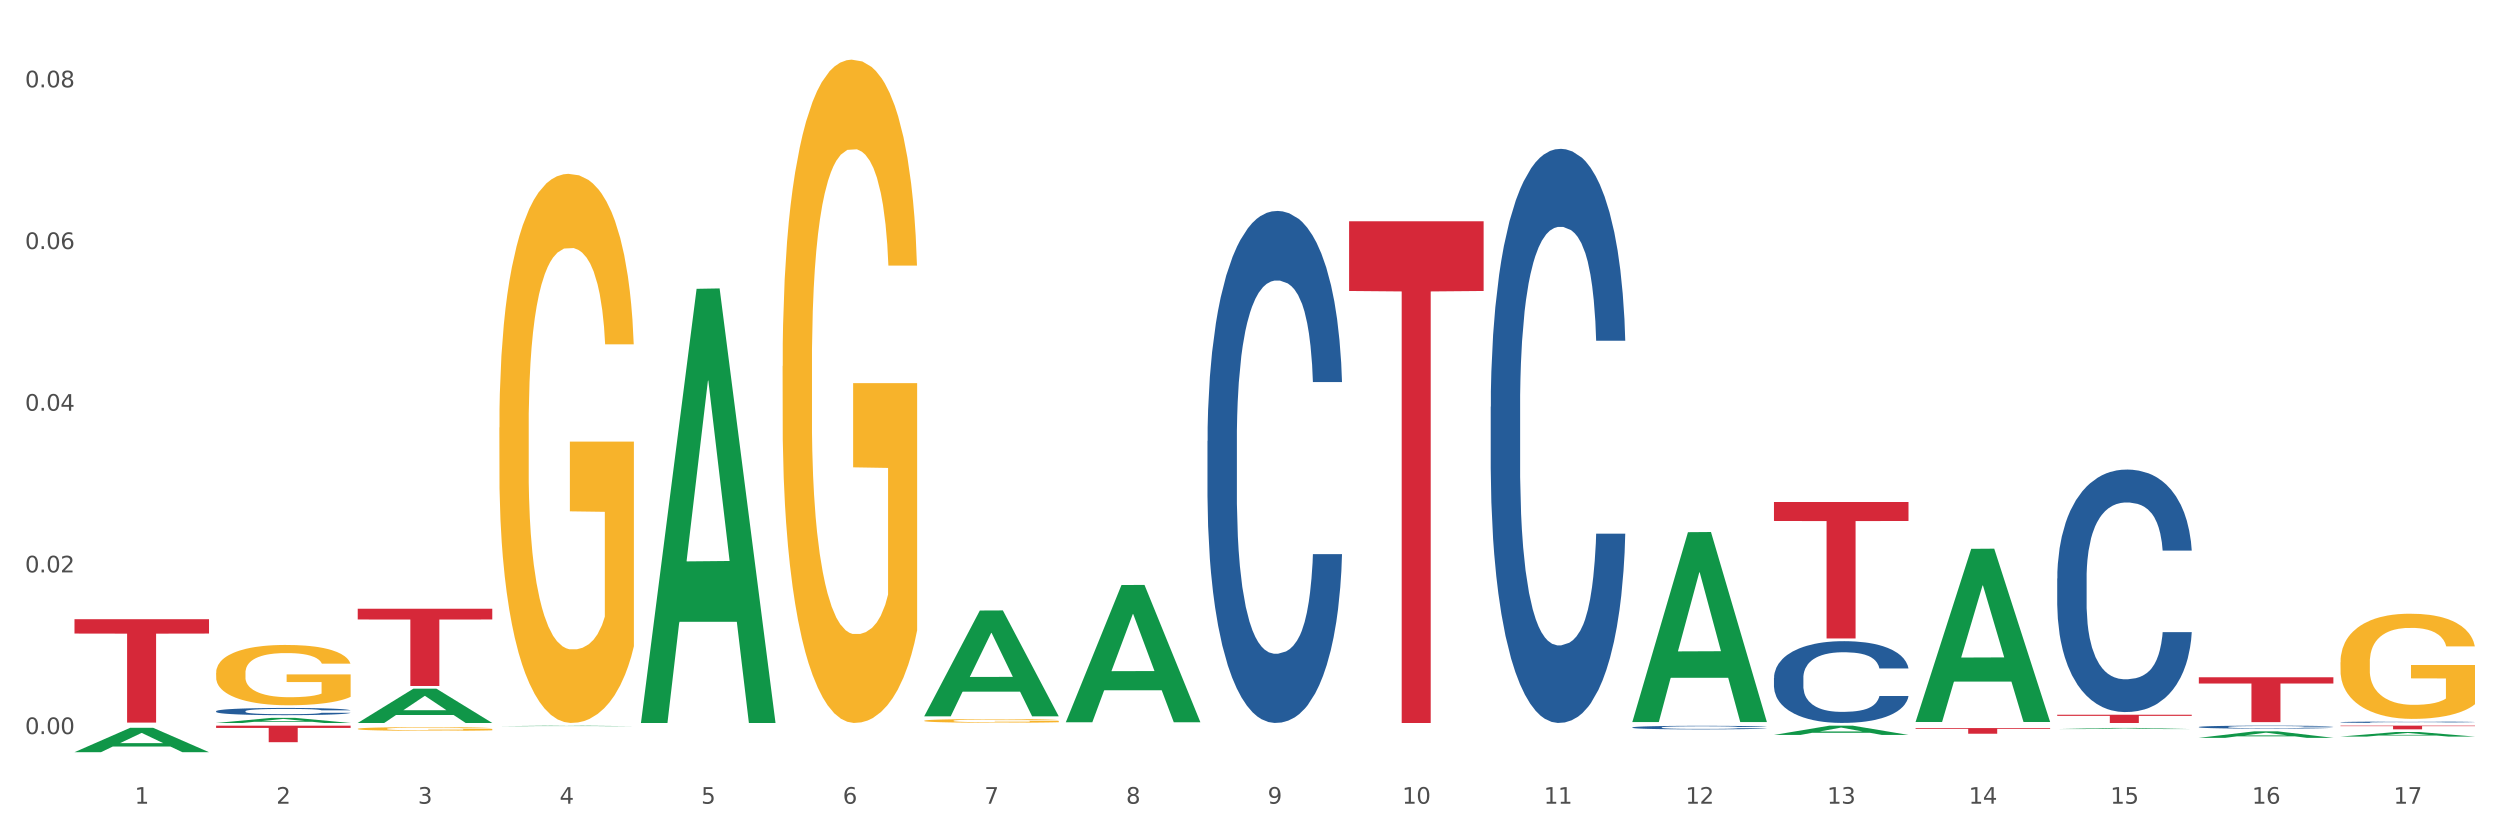 <?xml version="1.0" encoding="utf-8" standalone="no"?>
<!DOCTYPE svg PUBLIC "-//W3C//DTD SVG 1.1//EN"
  "http://www.w3.org/Graphics/SVG/1.1/DTD/svg11.dtd">
<svg xmlns:xlink="http://www.w3.org/1999/xlink" width="1080pt" height="360pt" viewBox="0 0 1080 360" xmlns="http://www.w3.org/2000/svg" version="1.1">
 <rect x="0" y="0" width="1080" height="360" fill="#333333" stroke="none"/>
 <defs>
  <style type="text/css">*{stroke-linejoin: round; stroke-linecap: butt}</style>
 </defs>
 <g id="figure_1">
  <g id="patch_1">
   <path d="M 0 360 
L 1080 360 
L 1080 0 
L 0 0 
z
" style="fill: #ffffff; stroke: #ffffff; stroke-linejoin: miter"/>
  </g>
  <g id="axes_1">
   <g id="matplotlib.axis_1">
    <g id="xtick_1">
     <g id="text_1">
      <!-- 1 -->
      <g style="fill: #4d4d4d" transform="translate(58.182 347.204) scale(0.096 -0.096)">
       <defs>
        <path id="DejaVuSans-31" d="M 794 531 
L 1825 531 
L 1825 4091 
L 703 3866 
L 703 4441 
L 1819 4666 
L 2450 4666 
L 2450 531 
L 3481 531 
L 3481 0 
L 794 0 
L 794 531 
z
" transform="scale(0.016)"/>
       </defs>
       <use xlink:href="#DejaVuSans-31"/>
      </g>
     </g>
    </g>
    <g id="xtick_2">
     <g id="text_2">
      <!-- 2 -->
      <g style="fill: #4d4d4d" transform="translate(119.364 347.204) scale(0.096 -0.096)">
       <defs>
        <path id="DejaVuSans-32" d="M 1228 531 
L 3431 531 
L 3431 0 
L 469 0 
L 469 531 
Q 828 903 1448 1529 
Q 2069 2156 2228 2338 
Q 2531 2678 2651 2914 
Q 2772 3150 2772 3378 
Q 2772 3750 2511 3984 
Q 2250 4219 1831 4219 
Q 1534 4219 1204 4116 
Q 875 4013 500 3803 
L 500 4441 
Q 881 4594 1212 4672 
Q 1544 4750 1819 4750 
Q 2544 4750 2975 4387 
Q 3406 4025 3406 3419 
Q 3406 3131 3298 2873 
Q 3191 2616 2906 2266 
Q 2828 2175 2409 1742 
Q 1991 1309 1228 531 
z
" transform="scale(0.016)"/>
       </defs>
       <use xlink:href="#DejaVuSans-32"/>
      </g>
     </g>
    </g>
    <g id="xtick_3">
     <g id="text_3">
      <!-- 3 -->
      <g style="fill: #4d4d4d" transform="translate(180.545 347.204) scale(0.096 -0.096)">
       <defs>
        <path id="DejaVuSans-33" d="M 2597 2516 
Q 3050 2419 3304 2112 
Q 3559 1806 3559 1356 
Q 3559 666 3084 287 
Q 2609 -91 1734 -91 
Q 1441 -91 1130 -33 
Q 819 25 488 141 
L 488 750 
Q 750 597 1062 519 
Q 1375 441 1716 441 
Q 2309 441 2620 675 
Q 2931 909 2931 1356 
Q 2931 1769 2642 2001 
Q 2353 2234 1838 2234 
L 1294 2234 
L 1294 2753 
L 1863 2753 
Q 2328 2753 2575 2939 
Q 2822 3125 2822 3475 
Q 2822 3834 2567 4026 
Q 2313 4219 1838 4219 
Q 1578 4219 1281 4162 
Q 984 4106 628 3988 
L 628 4550 
Q 988 4650 1302 4700 
Q 1616 4750 1894 4750 
Q 2613 4750 3031 4423 
Q 3450 4097 3450 3541 
Q 3450 3153 3228 2886 
Q 3006 2619 2597 2516 
z
" transform="scale(0.016)"/>
       </defs>
       <use xlink:href="#DejaVuSans-33"/>
      </g>
     </g>
    </g>
    <g id="xtick_4">
     <g id="text_4">
      <!-- 4 -->
      <g style="fill: #4d4d4d" transform="translate(241.726 347.204) scale(0.096 -0.096)">
       <defs>
        <path id="DejaVuSans-34" d="M 2419 4116 
L 825 1625 
L 2419 1625 
L 2419 4116 
z
M 2253 4666 
L 3047 4666 
L 3047 1625 
L 3713 1625 
L 3713 1100 
L 3047 1100 
L 3047 0 
L 2419 0 
L 2419 1100 
L 313 1100 
L 313 1709 
L 2253 4666 
z
" transform="scale(0.016)"/>
       </defs>
       <use xlink:href="#DejaVuSans-34"/>
      </g>
     </g>
    </g>
    <g id="xtick_5">
     <g id="text_5">
      <!-- 5 -->
      <g style="fill: #4d4d4d" transform="translate(302.908 347.204) scale(0.096 -0.096)">
       <defs>
        <path id="DejaVuSans-35" d="M 691 4666 
L 3169 4666 
L 3169 4134 
L 1269 4134 
L 1269 2991 
Q 1406 3038 1543 3061 
Q 1681 3084 1819 3084 
Q 2600 3084 3056 2656 
Q 3513 2228 3513 1497 
Q 3513 744 3044 326 
Q 2575 -91 1722 -91 
Q 1428 -91 1123 -41 
Q 819 9 494 109 
L 494 744 
Q 775 591 1075 516 
Q 1375 441 1709 441 
Q 2250 441 2565 725 
Q 2881 1009 2881 1497 
Q 2881 1984 2565 2268 
Q 2250 2553 1709 2553 
Q 1456 2553 1204 2497 
Q 953 2441 691 2322 
L 691 4666 
z
" transform="scale(0.016)"/>
       </defs>
       <use xlink:href="#DejaVuSans-35"/>
      </g>
     </g>
    </g>
    <g id="xtick_6">
     <g id="text_6">
      <!-- 6 -->
      <g style="fill: #4d4d4d" transform="translate(364.089 347.204) scale(0.096 -0.096)">
       <defs>
        <path id="DejaVuSans-36" d="M 2113 2584 
Q 1688 2584 1439 2293 
Q 1191 2003 1191 1497 
Q 1191 994 1439 701 
Q 1688 409 2113 409 
Q 2538 409 2786 701 
Q 3034 994 3034 1497 
Q 3034 2003 2786 2293 
Q 2538 2584 2113 2584 
z
M 3366 4563 
L 3366 3988 
Q 3128 4100 2886 4159 
Q 2644 4219 2406 4219 
Q 1781 4219 1451 3797 
Q 1122 3375 1075 2522 
Q 1259 2794 1537 2939 
Q 1816 3084 2150 3084 
Q 2853 3084 3261 2657 
Q 3669 2231 3669 1497 
Q 3669 778 3244 343 
Q 2819 -91 2113 -91 
Q 1303 -91 875 529 
Q 447 1150 447 2328 
Q 447 3434 972 4092 
Q 1497 4750 2381 4750 
Q 2619 4750 2861 4703 
Q 3103 4656 3366 4563 
z
" transform="scale(0.016)"/>
       </defs>
       <use xlink:href="#DejaVuSans-36"/>
      </g>
     </g>
    </g>
    <g id="xtick_7">
     <g id="text_7">
      <!-- 7 -->
      <g style="fill: #4d4d4d" transform="translate(425.271 347.204) scale(0.096 -0.096)">
       <defs>
        <path id="DejaVuSans-37" d="M 525 4666 
L 3525 4666 
L 3525 4397 
L 1831 0 
L 1172 0 
L 2766 4134 
L 525 4134 
L 525 4666 
z
" transform="scale(0.016)"/>
       </defs>
       <use xlink:href="#DejaVuSans-37"/>
      </g>
     </g>
    </g>
    <g id="xtick_8">
     <g id="text_8">
      <!-- 8 -->
      <g style="fill: #4d4d4d" transform="translate(486.452 347.204) scale(0.096 -0.096)">
       <defs>
        <path id="DejaVuSans-38" d="M 2034 2216 
Q 1584 2216 1326 1975 
Q 1069 1734 1069 1313 
Q 1069 891 1326 650 
Q 1584 409 2034 409 
Q 2484 409 2743 651 
Q 3003 894 3003 1313 
Q 3003 1734 2745 1975 
Q 2488 2216 2034 2216 
z
M 1403 2484 
Q 997 2584 770 2862 
Q 544 3141 544 3541 
Q 544 4100 942 4425 
Q 1341 4750 2034 4750 
Q 2731 4750 3128 4425 
Q 3525 4100 3525 3541 
Q 3525 3141 3298 2862 
Q 3072 2584 2669 2484 
Q 3125 2378 3379 2068 
Q 3634 1759 3634 1313 
Q 3634 634 3220 271 
Q 2806 -91 2034 -91 
Q 1263 -91 848 271 
Q 434 634 434 1313 
Q 434 1759 690 2068 
Q 947 2378 1403 2484 
z
M 1172 3481 
Q 1172 3119 1398 2916 
Q 1625 2713 2034 2713 
Q 2441 2713 2670 2916 
Q 2900 3119 2900 3481 
Q 2900 3844 2670 4047 
Q 2441 4250 2034 4250 
Q 1625 4250 1398 4047 
Q 1172 3844 1172 3481 
z
" transform="scale(0.016)"/>
       </defs>
       <use xlink:href="#DejaVuSans-38"/>
      </g>
     </g>
    </g>
    <g id="xtick_9">
     <g id="text_9">
      <!-- 9 -->
      <g style="fill: #4d4d4d" transform="translate(547.634 347.204) scale(0.096 -0.096)">
       <defs>
        <path id="DejaVuSans-39" d="M 703 97 
L 703 672 
Q 941 559 1184 500 
Q 1428 441 1663 441 
Q 2288 441 2617 861 
Q 2947 1281 2994 2138 
Q 2813 1869 2534 1725 
Q 2256 1581 1919 1581 
Q 1219 1581 811 2004 
Q 403 2428 403 3163 
Q 403 3881 828 4315 
Q 1253 4750 1959 4750 
Q 2769 4750 3195 4129 
Q 3622 3509 3622 2328 
Q 3622 1225 3098 567 
Q 2575 -91 1691 -91 
Q 1453 -91 1209 -44 
Q 966 3 703 97 
z
M 1959 2075 
Q 2384 2075 2632 2365 
Q 2881 2656 2881 3163 
Q 2881 3666 2632 3958 
Q 2384 4250 1959 4250 
Q 1534 4250 1286 3958 
Q 1038 3666 1038 3163 
Q 1038 2656 1286 2365 
Q 1534 2075 1959 2075 
z
" transform="scale(0.016)"/>
       </defs>
       <use xlink:href="#DejaVuSans-39"/>
      </g>
     </g>
    </g>
    <g id="xtick_10">
     <g id="text_10">
      <!-- 10 -->
      <g style="fill: #4d4d4d" transform="translate(605.761 347.204) scale(0.096 -0.096)">
       <defs>
        <path id="DejaVuSans-30" d="M 2034 4250 
Q 1547 4250 1301 3770 
Q 1056 3291 1056 2328 
Q 1056 1369 1301 889 
Q 1547 409 2034 409 
Q 2525 409 2770 889 
Q 3016 1369 3016 2328 
Q 3016 3291 2770 3770 
Q 2525 4250 2034 4250 
z
M 2034 4750 
Q 2819 4750 3233 4129 
Q 3647 3509 3647 2328 
Q 3647 1150 3233 529 
Q 2819 -91 2034 -91 
Q 1250 -91 836 529 
Q 422 1150 422 2328 
Q 422 3509 836 4129 
Q 1250 4750 2034 4750 
z
" transform="scale(0.016)"/>
       </defs>
       <use xlink:href="#DejaVuSans-31"/>
       <use xlink:href="#DejaVuSans-30" transform="translate(63.623 0)"/>
      </g>
     </g>
    </g>
    <g id="xtick_11">
     <g id="text_11">
      <!-- 11 -->
      <g style="fill: #4d4d4d" transform="translate(666.942 347.204) scale(0.096 -0.096)">
       <use xlink:href="#DejaVuSans-31"/>
       <use xlink:href="#DejaVuSans-31" transform="translate(63.623 0)"/>
      </g>
     </g>
    </g>
    <g id="xtick_12">
     <g id="text_12">
      <!-- 12 -->
      <g style="fill: #4d4d4d" transform="translate(728.124 347.204) scale(0.096 -0.096)">
       <use xlink:href="#DejaVuSans-31"/>
       <use xlink:href="#DejaVuSans-32" transform="translate(63.623 0)"/>
      </g>
     </g>
    </g>
    <g id="xtick_13">
     <g id="text_13">
      <!-- 13 -->
      <g style="fill: #4d4d4d" transform="translate(789.305 347.204) scale(0.096 -0.096)">
       <use xlink:href="#DejaVuSans-31"/>
       <use xlink:href="#DejaVuSans-33" transform="translate(63.623 0)"/>
      </g>
     </g>
    </g>
    <g id="xtick_14">
     <g id="text_14">
      <!-- 14 -->
      <g style="fill: #4d4d4d" transform="translate(850.487 347.204) scale(0.096 -0.096)">
       <use xlink:href="#DejaVuSans-31"/>
       <use xlink:href="#DejaVuSans-34" transform="translate(63.623 0)"/>
      </g>
     </g>
    </g>
    <g id="xtick_15">
     <g id="text_15">
      <!-- 15 -->
      <g style="fill: #4d4d4d" transform="translate(911.668 347.204) scale(0.096 -0.096)">
       <use xlink:href="#DejaVuSans-31"/>
       <use xlink:href="#DejaVuSans-35" transform="translate(63.623 0)"/>
      </g>
     </g>
    </g>
    <g id="xtick_16">
     <g id="text_16">
      <!-- 16 -->
      <g style="fill: #4d4d4d" transform="translate(972.849 347.204) scale(0.096 -0.096)">
       <use xlink:href="#DejaVuSans-31"/>
       <use xlink:href="#DejaVuSans-36" transform="translate(63.623 0)"/>
      </g>
     </g>
    </g>
    <g id="xtick_17">
     <g id="text_17">
      <!-- 17 -->
      <g style="fill: #4d4d4d" transform="translate(1034.031 347.204) scale(0.096 -0.096)">
       <use xlink:href="#DejaVuSans-31"/>
       <use xlink:href="#DejaVuSans-37" transform="translate(63.623 0)"/>
      </g>
     </g>
    </g>
    <g id="xtick_18"/>
    <g id="xtick_19"/>
    <g id="xtick_20"/>
    <g id="xtick_21"/>
    <g id="xtick_22"/>
    <g id="xtick_23"/>
    <g id="xtick_24"/>
    <g id="xtick_25"/>
    <g id="xtick_26"/>
    <g id="xtick_27"/>
    <g id="xtick_28"/>
    <g id="xtick_29"/>
    <g id="xtick_30"/>
    <g id="xtick_31"/>
    <g id="xtick_32"/>
    <g id="xtick_33"/>
   </g>
   <g id="matplotlib.axis_2">
    <g id="ytick_1">
     <g id="text_18">
      <!-- 0.00 -->
      <g style="fill: #4d4d4d" transform="translate(10.8 317.122) scale(0.096 -0.096)">
       <defs>
        <path id="DejaVuSans-2e" d="M 684 794 
L 1344 794 
L 1344 0 
L 684 0 
L 684 794 
z
" transform="scale(0.016)"/>
       </defs>
       <use xlink:href="#DejaVuSans-30"/>
       <use xlink:href="#DejaVuSans-2e" transform="translate(63.623 0)"/>
       <use xlink:href="#DejaVuSans-30" transform="translate(95.41 0)"/>
       <use xlink:href="#DejaVuSans-30" transform="translate(159.033 0)"/>
      </g>
     </g>
    </g>
    <g id="ytick_2">
     <g id="text_19">
      <!-- 0.02 -->
      <g style="fill: #4d4d4d" transform="translate(10.8 247.275) scale(0.096 -0.096)">
       <use xlink:href="#DejaVuSans-30"/>
       <use xlink:href="#DejaVuSans-2e" transform="translate(63.623 0)"/>
       <use xlink:href="#DejaVuSans-30" transform="translate(95.41 0)"/>
       <use xlink:href="#DejaVuSans-32" transform="translate(159.033 0)"/>
      </g>
     </g>
    </g>
    <g id="ytick_3">
     <g id="text_20">
      <!-- 0.04 -->
      <g style="fill: #4d4d4d" transform="translate(10.8 177.427) scale(0.096 -0.096)">
       <use xlink:href="#DejaVuSans-30"/>
       <use xlink:href="#DejaVuSans-2e" transform="translate(63.623 0)"/>
       <use xlink:href="#DejaVuSans-30" transform="translate(95.41 0)"/>
       <use xlink:href="#DejaVuSans-34" transform="translate(159.033 0)"/>
      </g>
     </g>
    </g>
    <g id="ytick_4">
     <g id="text_21">
      <!-- 0.06 -->
      <g style="fill: #4d4d4d" transform="translate(10.8 107.58) scale(0.096 -0.096)">
       <use xlink:href="#DejaVuSans-30"/>
       <use xlink:href="#DejaVuSans-2e" transform="translate(63.623 0)"/>
       <use xlink:href="#DejaVuSans-30" transform="translate(95.41 0)"/>
       <use xlink:href="#DejaVuSans-36" transform="translate(159.033 0)"/>
      </g>
     </g>
    </g>
    <g id="ytick_5">
     <g id="text_22">
      <!-- 0.08 -->
      <g style="fill: #4d4d4d" transform="translate(10.8 37.733) scale(0.096 -0.096)">
       <use xlink:href="#DejaVuSans-30"/>
       <use xlink:href="#DejaVuSans-2e" transform="translate(63.623 0)"/>
       <use xlink:href="#DejaVuSans-30" transform="translate(95.41 0)"/>
       <use xlink:href="#DejaVuSans-38" transform="translate(159.033 0)"/>
      </g>
     </g>
    </g>
    <g id="ytick_6"/>
    <g id="ytick_7"/>
    <g id="ytick_8"/>
    <g id="ytick_9"/>
   </g>
   <g id="PolyCollection_1">
    <path d="M 32.175 324.93 
L 32.235 324.92 
L 56.203 314.422 
L 66.15 314.412 
L 90.297 324.95 
L 78.793 324.95 
L 73.58 322.496 
L 48.833 322.496 
L 48.653 322.535 
L 43.62 324.95 
L 32.175 324.95 
L 32.175 324.93 
L 51.949 321.031 
L 70.464 321.021 
L 61.296 316.658 
L 61.176 316.638 
L 61.056 316.668 
L 51.889 321.021 
L 51.949 321.031 
L 32.175 324.93 
z
" clip-path="url(#p253ec9b370)" style="fill: #109648"/>
    <path d="M 827.533 314.52 
L 885.656 314.52 
L 885.656 314.859 
L 862.792 314.862 
L 862.792 316.959 
L 850.259 316.959 
L 850.259 314.862 
L 827.533 314.859 
L 827.533 314.523 
L 827.533 314.52 
z
" clip-path="url(#p253ec9b370)" style="fill: #d62839"/>
    <path d="M 766.352 216.863 
L 824.474 216.863 
L 824.474 225.057 
L 801.611 225.113 
L 801.611 275.83 
L 789.078 275.83 
L 789.078 225.113 
L 766.352 225.057 
L 766.352 216.918 
L 766.352 216.863 
z
" clip-path="url(#p253ec9b370)" style="fill: #d62839"/>
    <path d="M 582.808 95.578 
L 640.93 95.578 
L 640.93 125.699 
L 618.067 125.902 
L 618.067 312.324 
L 605.533 312.324 
L 605.533 125.902 
L 582.808 125.699 
L 582.808 95.782 
L 582.808 95.578 
z
" clip-path="url(#p253ec9b370)" style="fill: #d62839"/>
    <path d="M 93.356 313.475 
L 151.479 313.475 
L 151.479 314.471 
L 128.615 314.478 
L 128.615 320.643 
L 116.082 320.643 
L 116.082 314.478 
L 93.356 314.471 
L 93.356 313.482 
L 93.356 313.475 
z
" clip-path="url(#p253ec9b370)" style="fill: #d62839"/>
    <path d="M 32.175 267.491 
L 90.297 267.491 
L 90.297 273.698 
L 67.434 273.74 
L 67.434 312.154 
L 54.901 312.154 
L 54.901 273.74 
L 32.175 273.698 
L 32.175 267.533 
L 32.175 267.491 
z
" clip-path="url(#p253ec9b370)" style="fill: #d62839"/>
    <path d="M 1011.078 286.122 
L 1011.146 286.08 
L 1011.146 284.586 
L 1011.284 283.299 
L 1011.97 280.186 
L 1012.999 277.613 
L 1013.754 276.243 
L 1014.509 275.123 
L 1015.401 274.002 
L 1016.499 272.84 
L 1018.489 271.138 
L 1019.724 270.267 
L 1021.234 269.353 
L 1023.978 268.025 
L 1025.969 267.278 
L 1028.027 266.656 
L 1031.39 265.909 
L 1033.585 265.577 
L 1035.919 265.327 
L 1038.732 265.161 
L 1040.859 265.12 
L 1045.526 265.244 
L 1049.506 265.618 
L 1051.427 265.909 
L 1053.897 266.407 
L 1055.201 266.739 
L 1057.328 267.403 
L 1059.524 268.274 
L 1061.034 269.021 
L 1063.299 270.433 
L 1065.014 271.844 
L 1066.592 273.587 
L 1067.416 274.791 
L 1068.033 275.911 
L 1068.582 277.198 
L 1069.131 279.232 
L 1056.78 279.232 
L 1056.299 277.779 
L 1055.544 276.409 
L 1054.446 275.081 
L 1053.486 274.251 
L 1051.839 273.213 
L 1050.329 272.549 
L 1048.751 272.051 
L 1046.829 271.636 
L 1045.32 271.429 
L 1043.192 271.263 
L 1039.007 271.304 
L 1036.193 271.636 
L 1034.272 272.051 
L 1033.037 272.425 
L 1031.939 272.84 
L 1030.703 273.421 
L 1029.262 274.293 
L 1028.233 275.081 
L 1027.204 276.077 
L 1026.38 277.073 
L 1025.625 278.236 
L 1025.008 279.481 
L 1024.527 280.767 
L 1024.116 282.345 
L 1023.773 284.959 
L 1023.773 290.646 
L 1023.91 291.932 
L 1024.253 293.634 
L 1024.665 294.921 
L 1025.351 296.456 
L 1025.969 297.494 
L 1027.135 298.988 
L 1028.439 300.233 
L 1029.468 301.022 
L 1030.498 301.686 
L 1032.282 302.599 
L 1034.272 303.346 
L 1035.987 303.803 
L 1038.32 304.218 
L 1039.899 304.384 
L 1041.271 304.467 
L 1044.634 304.467 
L 1047.035 304.342 
L 1049.712 304.052 
L 1051.77 303.678 
L 1053.486 303.222 
L 1055.407 302.475 
L 1056.642 301.769 
L 1056.642 293.094 
L 1041.546 293.053 
L 1041.546 287.284 
L 1069.2 287.284 
L 1069.2 304.218 
L 1068.033 305.089 
L 1066.73 305.878 
L 1065.357 306.584 
L 1063.299 307.455 
L 1060.828 308.285 
L 1058.632 308.866 
L 1056.299 309.364 
L 1053.554 309.821 
L 1049.986 310.236 
L 1047.79 310.402 
L 1045.045 310.527 
L 1041.82 310.568 
L 1039.007 310.485 
L 1036.262 310.277 
L 1033.38 309.904 
L 1030.566 309.364 
L 1028.439 308.825 
L 1026.312 308.161 
L 1024.047 307.289 
L 1022.263 306.459 
L 1020.891 305.712 
L 1019.381 304.757 
L 1017.734 303.512 
L 1016.499 302.392 
L 1015.401 301.229 
L 1014.234 299.735 
L 1013.411 298.449 
L 1012.587 296.83 
L 1012.107 295.626 
L 1011.558 293.758 
L 1011.146 291.144 
L 1011.078 286.122 
z
" clip-path="url(#p253ec9b370)" style="fill: #f7b32b"/>
    <path d="M 93.356 307.235 
L 93.425 307.232 
L 93.425 307.152 
L 93.631 307.044 
L 94.387 306.844 
L 95.349 306.693 
L 96.998 306.516 
L 97.891 306.442 
L 99.059 306.36 
L 101.463 306.226 
L 104.211 306.111 
L 106.135 306.049 
L 107.578 306.009 
L 110.807 305.938 
L 112.662 305.906 
L 114.585 305.881 
L 116.234 305.863 
L 118.982 305.843 
L 121.181 305.835 
L 123.723 305.832 
L 125.853 305.835 
L 128.67 305.846 
L 132.792 305.881 
L 134.372 305.9 
L 136.502 305.935 
L 138.7 305.98 
L 140.486 306.026 
L 142.547 306.092 
L 144.677 306.177 
L 146.738 306.285 
L 148.181 306.385 
L 149.349 306.491 
L 150.38 306.619 
L 151.135 306.759 
L 151.479 306.876 
L 138.906 306.876 
L 138.563 306.77 
L 137.876 306.656 
L 137.189 306.579 
L 136.433 306.516 
L 135.265 306.445 
L 134.234 306.399 
L 132.517 306.345 
L 130.937 306.311 
L 129.631 306.291 
L 128.051 306.274 
L 124.685 306.257 
L 122.28 306.257 
L 120.769 306.263 
L 118.914 306.277 
L 117.334 306.297 
L 115.479 306.331 
L 114.036 306.368 
L 112.593 306.417 
L 111.769 306.451 
L 110.532 306.513 
L 109.708 306.565 
L 108.608 306.653 
L 107.99 306.716 
L 106.891 306.878 
L 106.41 306.998 
L 106.204 307.081 
L 106.066 307.172 
L 106.066 307.617 
L 106.479 307.816 
L 106.822 307.902 
L 107.372 307.999 
L 108.402 308.124 
L 109.914 308.247 
L 111.494 308.335 
L 112.799 308.39 
L 114.036 308.43 
L 115.273 308.461 
L 116.784 308.489 
L 118.021 308.506 
L 119.876 308.524 
L 122.074 308.532 
L 123.792 308.532 
L 127.295 308.518 
L 128.876 308.504 
L 130.387 308.484 
L 132.036 308.452 
L 133.341 308.418 
L 134.097 308.392 
L 135.334 308.338 
L 136.296 308.281 
L 137.12 308.216 
L 137.67 308.159 
L 138.288 308.073 
L 138.769 307.976 
L 138.906 307.925 
L 151.479 307.925 
L 151.204 308.027 
L 150.723 308.127 
L 149.761 308.261 
L 149.005 308.338 
L 147.838 308.432 
L 146.601 308.512 
L 144.883 308.601 
L 143.303 308.666 
L 141.654 308.723 
L 139.868 308.774 
L 136.639 308.846 
L 135.471 308.866 
L 132.998 308.9 
L 131.074 308.92 
L 128.257 308.94 
L 125.372 308.951 
L 122.349 308.954 
L 119.669 308.948 
L 116.715 308.931 
L 114.86 308.914 
L 112.799 308.889 
L 110.395 308.849 
L 108.127 308.8 
L 105.998 308.743 
L 104.005 308.678 
L 102.15 308.603 
L 99.746 308.481 
L 97.959 308.361 
L 96.654 308.25 
L 95.761 308.156 
L 94.868 308.036 
L 94.387 307.953 
L 93.631 307.754 
L 93.356 307.568 
L 93.356 307.235 
z
" clip-path="url(#p253ec9b370)" style="fill: #255c99"/>
    <path d="M 93.356 290.662 
L 93.425 290.638 
L 93.425 289.781 
L 93.562 289.043 
L 94.248 287.258 
L 95.278 285.782 
L 96.033 284.997 
L 96.787 284.354 
L 97.68 283.712 
L 98.778 283.045 
L 100.768 282.069 
L 102.003 281.569 
L 103.512 281.046 
L 106.257 280.284 
L 108.247 279.856 
L 110.306 279.499 
L 113.668 279.07 
L 115.864 278.88 
L 118.197 278.737 
L 121.011 278.642 
L 123.138 278.618 
L 127.804 278.689 
L 131.784 278.903 
L 133.706 279.07 
L 136.176 279.356 
L 137.48 279.546 
L 139.607 279.927 
L 141.803 280.427 
L 143.313 280.855 
L 145.577 281.665 
L 147.293 282.474 
L 148.871 283.473 
L 149.695 284.164 
L 150.312 284.806 
L 150.861 285.544 
L 151.41 286.711 
L 139.058 286.711 
L 138.578 285.878 
L 137.823 285.092 
L 136.725 284.33 
L 135.764 283.854 
L 134.118 283.259 
L 132.608 282.878 
L 131.03 282.593 
L 129.108 282.355 
L 127.599 282.236 
L 125.471 282.141 
L 121.285 282.164 
L 118.472 282.355 
L 116.55 282.593 
L 115.315 282.807 
L 114.217 283.045 
L 112.982 283.378 
L 111.541 283.878 
L 110.512 284.33 
L 109.482 284.902 
L 108.659 285.473 
L 107.904 286.139 
L 107.287 286.853 
L 106.806 287.591 
L 106.394 288.496 
L 106.051 289.995 
L 106.051 293.256 
L 106.189 293.994 
L 106.532 294.97 
L 106.943 295.708 
L 107.63 296.588 
L 108.247 297.184 
L 109.414 298.04 
L 110.718 298.754 
L 111.747 299.207 
L 112.776 299.588 
L 114.56 300.111 
L 116.55 300.54 
L 118.266 300.801 
L 120.599 301.039 
L 122.177 301.135 
L 123.55 301.182 
L 126.912 301.182 
L 129.314 301.111 
L 131.99 300.944 
L 134.049 300.73 
L 135.764 300.468 
L 137.686 300.04 
L 138.921 299.635 
L 138.921 294.66 
L 123.824 294.637 
L 123.824 291.328 
L 151.479 291.328 
L 151.479 301.039 
L 150.312 301.539 
L 149.008 301.992 
L 147.636 302.396 
L 145.577 302.896 
L 143.107 303.372 
L 140.911 303.705 
L 138.578 303.991 
L 135.833 304.253 
L 132.265 304.491 
L 130.069 304.586 
L 127.324 304.657 
L 124.099 304.681 
L 121.285 304.634 
L 118.54 304.515 
L 115.658 304.3 
L 112.845 303.991 
L 110.718 303.681 
L 108.59 303.301 
L 106.326 302.801 
L 104.542 302.325 
L 103.169 301.896 
L 101.66 301.349 
L 100.013 300.635 
L 98.778 299.992 
L 97.68 299.326 
L 96.513 298.469 
L 95.69 297.731 
L 94.866 296.803 
L 94.386 296.112 
L 93.837 295.041 
L 93.425 293.542 
L 93.356 290.662 
z
" clip-path="url(#p253ec9b370)" style="fill: #f7b32b"/>
    <path d="M 154.538 314.864 
L 154.606 314.862 
L 154.606 314.81 
L 154.744 314.764 
L 155.43 314.655 
L 156.459 314.564 
L 157.214 314.516 
L 157.969 314.476 
L 158.861 314.437 
L 159.959 314.396 
L 161.949 314.336 
L 163.184 314.305 
L 164.694 314.273 
L 167.439 314.226 
L 169.429 314.2 
L 171.487 314.178 
L 174.85 314.152 
L 177.046 314.14 
L 179.379 314.131 
L 182.192 314.125 
L 184.32 314.124 
L 188.986 314.128 
L 192.966 314.141 
L 194.887 314.152 
L 197.358 314.169 
L 198.661 314.181 
L 200.789 314.204 
L 202.985 314.235 
L 204.494 314.261 
L 206.759 314.311 
L 208.474 314.361 
L 210.053 314.422 
L 210.876 314.465 
L 211.494 314.504 
L 212.043 314.549 
L 212.592 314.621 
L 200.24 314.621 
L 199.759 314.57 
L 199.005 314.522 
L 197.907 314.475 
L 196.946 314.446 
L 195.299 314.409 
L 193.789 314.386 
L 192.211 314.368 
L 190.29 314.353 
L 188.78 314.346 
L 186.653 314.34 
L 182.467 314.342 
L 179.653 314.353 
L 177.732 314.368 
L 176.497 314.381 
L 175.399 314.396 
L 174.164 314.416 
L 172.723 314.447 
L 171.693 314.475 
L 170.664 314.51 
L 169.84 314.545 
L 169.086 314.586 
L 168.468 314.63 
L 167.988 314.675 
L 167.576 314.731 
L 167.233 314.823 
L 167.233 315.023 
L 167.37 315.069 
L 167.713 315.129 
L 168.125 315.174 
L 168.811 315.228 
L 169.429 315.265 
L 170.595 315.317 
L 171.899 315.361 
L 172.928 315.389 
L 173.958 315.412 
L 175.742 315.445 
L 177.732 315.471 
L 179.447 315.487 
L 181.781 315.502 
L 183.359 315.507 
L 184.731 315.51 
L 188.094 315.51 
L 190.495 315.506 
L 193.172 315.496 
L 195.23 315.483 
L 196.946 315.466 
L 198.867 315.44 
L 200.102 315.415 
L 200.102 315.11 
L 185.006 315.108 
L 185.006 314.905 
L 212.66 314.905 
L 212.66 315.502 
L 211.494 315.532 
L 210.19 315.56 
L 208.817 315.585 
L 206.759 315.616 
L 204.288 315.645 
L 202.092 315.665 
L 199.759 315.683 
L 197.014 315.699 
L 193.446 315.714 
L 191.25 315.72 
L 188.505 315.724 
L 185.28 315.725 
L 182.467 315.722 
L 179.722 315.715 
L 176.84 315.702 
L 174.026 315.683 
L 171.899 315.664 
L 169.772 315.641 
L 167.507 315.61 
L 165.723 315.581 
L 164.351 315.554 
L 162.841 315.521 
L 161.194 315.477 
L 159.959 315.437 
L 158.861 315.396 
L 157.694 315.344 
L 156.871 315.298 
L 156.048 315.241 
L 155.567 315.199 
L 155.018 315.133 
L 154.606 315.041 
L 154.538 314.864 
z
" clip-path="url(#p253ec9b370)" style="fill: #f7b32b"/>
    <path d="M 215.719 184.716 
L 215.788 184.5 
L 215.788 176.7 
L 215.925 169.984 
L 216.611 153.735 
L 217.641 140.303 
L 218.395 133.153 
L 219.15 127.303 
L 220.042 121.454 
L 221.14 115.388 
L 223.13 106.505 
L 224.366 101.955 
L 225.875 97.189 
L 228.62 90.256 
L 230.61 86.356 
L 232.669 83.106 
L 236.031 79.207 
L 238.227 77.474 
L 240.56 76.174 
L 243.374 75.307 
L 245.501 75.09 
L 250.167 75.74 
L 254.147 77.69 
L 256.069 79.207 
L 258.539 81.807 
L 259.843 83.54 
L 261.97 87.006 
L 264.166 91.556 
L 265.676 95.456 
L 267.94 102.822 
L 269.656 110.188 
L 271.234 119.287 
L 272.057 125.57 
L 272.675 131.42 
L 273.224 138.136 
L 273.773 148.752 
L 261.421 148.752 
L 260.941 141.169 
L 260.186 134.02 
L 259.088 127.087 
L 258.127 122.754 
L 256.48 117.337 
L 254.971 113.871 
L 253.392 111.271 
L 251.471 109.105 
L 249.961 108.021 
L 247.834 107.155 
L 243.648 107.371 
L 240.835 109.105 
L 238.913 111.271 
L 237.678 113.221 
L 236.58 115.388 
L 235.345 118.421 
L 233.904 122.97 
L 232.875 127.087 
L 231.845 132.286 
L 231.022 137.486 
L 230.267 143.552 
L 229.649 150.052 
L 229.169 156.768 
L 228.757 165.001 
L 228.414 178.65 
L 228.414 208.331 
L 228.551 215.047 
L 228.895 223.93 
L 229.306 230.646 
L 229.993 238.663 
L 230.61 244.079 
L 231.777 251.878 
L 233.08 258.378 
L 234.11 262.494 
L 235.139 265.961 
L 236.923 270.727 
L 238.913 274.627 
L 240.629 277.01 
L 242.962 279.176 
L 244.54 280.043 
L 245.913 280.476 
L 249.275 280.476 
L 251.677 279.826 
L 254.353 278.31 
L 256.412 276.36 
L 258.127 273.977 
L 260.049 270.077 
L 261.284 266.394 
L 261.284 221.114 
L 246.187 220.897 
L 246.187 190.782 
L 273.842 190.782 
L 273.842 279.176 
L 272.675 283.726 
L 271.371 287.842 
L 269.999 291.526 
L 267.94 296.075 
L 265.47 300.408 
L 263.274 303.441 
L 260.941 306.041 
L 258.196 308.424 
L 254.628 310.591 
L 252.432 311.458 
L 249.687 312.107 
L 246.462 312.324 
L 243.648 311.891 
L 240.903 310.808 
L 238.021 308.858 
L 235.208 306.041 
L 233.08 303.225 
L 230.953 299.758 
L 228.689 295.209 
L 226.905 290.876 
L 225.532 286.976 
L 224.022 281.993 
L 222.376 275.493 
L 221.14 269.644 
L 220.042 263.577 
L 218.876 255.778 
L 218.052 249.062 
L 217.229 240.612 
L 216.749 234.329 
L 216.2 224.58 
L 215.788 210.931 
L 215.719 184.716 
z
" clip-path="url(#p253ec9b370)" style="fill: #f7b32b"/>
    <path d="M 338.082 158.181 
L 338.151 157.919 
L 338.151 148.498 
L 338.288 140.385 
L 338.974 120.758 
L 340.003 104.532 
L 340.758 95.896 
L 341.513 88.83 
L 342.405 81.764 
L 343.503 74.436 
L 345.493 63.706 
L 346.728 58.211 
L 348.238 52.453 
L 350.983 44.079 
L 352.973 39.368 
L 355.032 35.443 
L 358.394 30.732 
L 360.59 28.638 
L 362.923 27.068 
L 365.737 26.021 
L 367.864 25.759 
L 372.53 26.545 
L 376.51 28.9 
L 378.431 30.732 
L 380.902 33.872 
L 382.206 35.966 
L 384.333 40.153 
L 386.529 45.649 
L 388.038 50.36 
L 390.303 59.257 
L 392.019 68.155 
L 393.597 79.147 
L 394.42 86.736 
L 395.038 93.802 
L 395.587 101.915 
L 396.136 114.738 
L 383.784 114.738 
L 383.304 105.579 
L 382.549 96.943 
L 381.451 88.568 
L 380.49 83.334 
L 378.843 76.792 
L 377.334 72.604 
L 375.755 69.464 
L 373.834 66.847 
L 372.324 65.538 
L 370.197 64.492 
L 366.011 64.753 
L 363.198 66.847 
L 361.276 69.464 
L 360.041 71.819 
L 358.943 74.436 
L 357.708 78.1 
L 356.267 83.596 
L 355.237 88.568 
L 354.208 94.849 
L 353.385 101.13 
L 352.63 108.458 
L 352.012 116.309 
L 351.532 124.421 
L 351.12 134.366 
L 350.777 150.853 
L 350.777 186.707 
L 350.914 194.82 
L 351.257 205.549 
L 351.669 213.662 
L 352.355 223.345 
L 352.973 229.888 
L 354.139 239.309 
L 355.443 247.16 
L 356.473 252.132 
L 357.502 256.32 
L 359.286 262.077 
L 361.276 266.788 
L 362.992 269.667 
L 365.325 272.284 
L 366.903 273.33 
L 368.276 273.854 
L 371.638 273.854 
L 374.04 273.069 
L 376.716 271.237 
L 378.775 268.881 
L 380.49 266.003 
L 382.412 261.292 
L 383.647 256.843 
L 383.647 202.147 
L 368.55 201.886 
L 368.55 165.509 
L 396.204 165.509 
L 396.204 272.284 
L 395.038 277.779 
L 393.734 282.752 
L 392.362 287.201 
L 390.303 292.696 
L 387.833 297.93 
L 385.637 301.594 
L 383.304 304.735 
L 380.559 307.613 
L 376.99 310.231 
L 374.795 311.277 
L 372.05 312.062 
L 368.824 312.324 
L 366.011 311.801 
L 363.266 310.492 
L 360.384 308.137 
L 357.571 304.735 
L 355.443 301.333 
L 353.316 297.145 
L 351.052 291.65 
L 349.267 286.416 
L 347.895 281.705 
L 346.385 275.686 
L 344.738 267.835 
L 343.503 260.769 
L 342.405 253.441 
L 341.239 244.02 
L 340.415 235.907 
L 339.592 225.7 
L 339.111 218.111 
L 338.562 206.334 
L 338.151 189.847 
L 338.082 158.181 
z
" clip-path="url(#p253ec9b370)" style="fill: #f7b32b"/>
    <path d="M 399.263 311.361 
L 399.332 311.36 
L 399.332 311.307 
L 399.469 311.261 
L 400.156 311.151 
L 401.185 311.06 
L 401.94 311.012 
L 402.695 310.972 
L 403.587 310.932 
L 404.685 310.891 
L 406.675 310.831 
L 407.91 310.8 
L 409.419 310.768 
L 412.164 310.72 
L 414.154 310.694 
L 416.213 310.672 
L 419.575 310.645 
L 421.771 310.634 
L 424.104 310.625 
L 426.918 310.619 
L 429.045 310.618 
L 433.711 310.622 
L 437.691 310.635 
L 439.613 310.645 
L 442.083 310.663 
L 443.387 310.675 
L 445.514 310.698 
L 447.71 310.729 
L 449.22 310.756 
L 451.484 310.806 
L 453.2 310.856 
L 454.778 310.917 
L 455.602 310.96 
L 456.219 311 
L 456.768 311.045 
L 457.317 311.117 
L 444.965 311.117 
L 444.485 311.066 
L 443.73 311.017 
L 442.632 310.97 
L 441.672 310.941 
L 440.025 310.904 
L 438.515 310.881 
L 436.937 310.863 
L 435.015 310.848 
L 433.506 310.841 
L 431.378 310.835 
L 427.192 310.837 
L 424.379 310.848 
L 422.458 310.863 
L 421.222 310.876 
L 420.124 310.891 
L 418.889 310.912 
L 417.448 310.942 
L 416.419 310.97 
L 415.39 311.006 
L 414.566 311.041 
L 413.811 311.082 
L 413.194 311.126 
L 412.713 311.172 
L 412.302 311.228 
L 411.958 311.32 
L 411.958 311.522 
L 412.096 311.567 
L 412.439 311.627 
L 412.851 311.673 
L 413.537 311.727 
L 414.154 311.764 
L 415.321 311.817 
L 416.625 311.861 
L 417.654 311.889 
L 418.683 311.913 
L 420.468 311.945 
L 422.458 311.971 
L 424.173 311.988 
L 426.506 312.002 
L 428.084 312.008 
L 429.457 312.011 
L 432.819 312.011 
L 435.221 312.007 
L 437.897 311.996 
L 439.956 311.983 
L 441.672 311.967 
L 443.593 311.941 
L 444.828 311.916 
L 444.828 311.608 
L 429.731 311.607 
L 429.731 311.403 
L 457.386 311.403 
L 457.386 312.002 
L 456.219 312.033 
L 454.915 312.061 
L 453.543 312.086 
L 451.484 312.117 
L 449.014 312.146 
L 446.818 312.167 
L 444.485 312.185 
L 441.74 312.201 
L 438.172 312.216 
L 435.976 312.221 
L 433.231 312.226 
L 430.006 312.227 
L 427.192 312.224 
L 424.448 312.217 
L 421.565 312.204 
L 418.752 312.185 
L 416.625 312.166 
L 414.497 312.142 
L 412.233 312.111 
L 410.449 312.082 
L 409.076 312.055 
L 407.567 312.021 
L 405.92 311.977 
L 404.685 311.938 
L 403.587 311.897 
L 402.42 311.844 
L 401.597 311.798 
L 400.773 311.741 
L 400.293 311.698 
L 399.744 311.632 
L 399.332 311.539 
L 399.263 311.361 
z
" clip-path="url(#p253ec9b370)" style="fill: #f7b32b"/>
    <path d="M 521.626 190.512 
L 521.695 190.31 
L 521.695 184.654 
L 521.901 176.978 
L 522.657 162.837 
L 523.619 152.13 
L 525.268 139.606 
L 526.161 134.354 
L 527.329 128.495 
L 529.733 119.001 
L 532.481 110.92 
L 534.405 106.476 
L 535.848 103.648 
L 539.077 98.598 
L 540.932 96.376 
L 542.855 94.558 
L 544.504 93.346 
L 547.252 91.931 
L 549.451 91.325 
L 551.993 91.123 
L 554.123 91.325 
L 556.939 92.133 
L 561.062 94.558 
L 562.642 95.972 
L 564.772 98.396 
L 566.97 101.628 
L 568.756 104.86 
L 570.817 109.506 
L 572.947 115.567 
L 575.008 123.243 
L 576.451 130.313 
L 577.619 137.788 
L 578.649 146.878 
L 579.405 156.777 
L 579.749 165.059 
L 567.176 165.059 
L 566.833 157.585 
L 566.146 149.504 
L 565.459 144.05 
L 564.703 139.606 
L 563.535 134.556 
L 562.504 131.323 
L 560.787 127.485 
L 559.207 125.061 
L 557.901 123.647 
L 556.321 122.435 
L 552.955 121.223 
L 550.55 121.223 
L 549.039 121.627 
L 547.184 122.637 
L 545.604 124.051 
L 543.749 126.475 
L 542.306 129.101 
L 540.863 132.535 
L 540.039 134.96 
L 538.802 139.404 
L 537.978 143.04 
L 536.878 149.302 
L 536.26 153.746 
L 535.161 165.261 
L 534.68 173.745 
L 534.474 179.604 
L 534.336 186.068 
L 534.336 217.582 
L 534.749 231.722 
L 535.092 237.783 
L 535.642 244.651 
L 536.672 253.539 
L 538.184 262.226 
L 539.764 268.488 
L 541.069 272.326 
L 542.306 275.154 
L 543.542 277.376 
L 545.054 279.397 
L 546.291 280.609 
L 548.146 281.821 
L 550.344 282.427 
L 552.062 282.427 
L 555.565 281.417 
L 557.146 280.407 
L 558.657 278.993 
L 560.306 276.77 
L 561.611 274.346 
L 562.367 272.528 
L 563.604 268.69 
L 564.565 264.65 
L 565.39 260.004 
L 565.939 255.963 
L 566.558 249.903 
L 567.039 243.035 
L 567.176 239.399 
L 579.749 239.399 
L 579.474 246.671 
L 578.993 253.741 
L 578.031 263.236 
L 577.275 268.69 
L 576.107 275.356 
L 574.871 281.013 
L 573.153 287.275 
L 571.573 291.921 
L 569.924 295.961 
L 568.138 299.598 
L 564.909 304.648 
L 563.741 306.062 
L 561.268 308.486 
L 559.344 309.9 
L 556.527 311.314 
L 553.642 312.122 
L 550.619 312.324 
L 547.939 311.92 
L 544.985 310.708 
L 543.13 309.496 
L 541.069 307.678 
L 538.665 304.85 
L 536.397 301.416 
L 534.268 297.375 
L 532.275 292.729 
L 530.42 287.477 
L 528.016 278.791 
L 526.229 270.306 
L 524.924 262.428 
L 524.031 255.761 
L 523.138 247.277 
L 522.657 241.419 
L 521.901 227.278 
L 521.626 214.147 
L 521.626 190.512 
z
" clip-path="url(#p253ec9b370)" style="fill: #255c99"/>
    <path d="M 643.989 175.738 
L 644.058 175.512 
L 644.058 169.17 
L 644.264 160.562 
L 645.02 144.706 
L 645.982 132.701 
L 647.63 118.658 
L 648.524 112.768 
L 649.691 106.2 
L 652.096 95.554 
L 654.844 86.493 
L 656.768 81.51 
L 658.211 78.339 
L 661.44 72.676 
L 663.295 70.185 
L 665.218 68.146 
L 666.867 66.787 
L 669.615 65.201 
L 671.814 64.522 
L 674.356 64.295 
L 676.485 64.522 
L 679.302 65.428 
L 683.424 68.146 
L 685.005 69.731 
L 687.134 72.45 
L 689.333 76.074 
L 691.119 79.698 
L 693.18 84.908 
L 695.31 91.703 
L 697.371 100.31 
L 698.814 108.238 
L 699.982 116.619 
L 701.012 126.812 
L 701.768 137.911 
L 702.112 147.198 
L 689.539 147.198 
L 689.195 138.817 
L 688.508 129.757 
L 687.821 123.641 
L 687.066 118.658 
L 685.898 112.995 
L 684.867 109.371 
L 683.15 105.067 
L 681.569 102.349 
L 680.264 100.763 
L 678.684 99.404 
L 675.318 98.045 
L 672.913 98.045 
L 671.401 98.498 
L 669.547 99.631 
L 667.966 101.216 
L 666.111 103.935 
L 664.669 106.879 
L 663.226 110.73 
L 662.401 113.448 
L 661.165 118.431 
L 660.34 122.508 
L 659.241 129.53 
L 658.623 134.513 
L 657.524 147.425 
L 657.043 156.938 
L 656.837 163.507 
L 656.699 170.755 
L 656.699 206.091 
L 657.111 221.946 
L 657.455 228.742 
L 658.004 236.443 
L 659.035 246.41 
L 660.546 256.15 
L 662.127 263.171 
L 663.432 267.475 
L 664.669 270.646 
L 665.905 273.138 
L 667.417 275.403 
L 668.653 276.762 
L 670.508 278.121 
L 672.707 278.801 
L 674.424 278.801 
L 677.928 277.668 
L 679.508 276.535 
L 681.02 274.95 
L 682.669 272.458 
L 683.974 269.74 
L 684.73 267.702 
L 685.966 263.398 
L 686.928 258.868 
L 687.753 253.658 
L 688.302 249.128 
L 688.921 242.332 
L 689.402 234.631 
L 689.539 230.554 
L 702.112 230.554 
L 701.837 238.708 
L 701.356 246.636 
L 700.394 257.282 
L 699.638 263.398 
L 698.47 270.873 
L 697.234 277.215 
L 695.516 284.237 
L 693.936 289.447 
L 692.287 293.977 
L 690.501 298.054 
L 687.272 303.717 
L 686.104 305.302 
L 683.631 308.02 
L 681.707 309.606 
L 678.89 311.192 
L 676.005 312.098 
L 672.982 312.324 
L 670.302 311.871 
L 667.348 310.512 
L 665.493 309.153 
L 663.432 307.114 
L 661.027 303.943 
L 658.76 300.093 
L 656.63 295.562 
L 654.638 290.353 
L 652.783 284.463 
L 650.378 274.723 
L 648.592 265.21 
L 647.287 256.376 
L 646.394 248.901 
L 645.501 239.388 
L 645.02 232.819 
L 644.264 216.963 
L 643.989 202.24 
L 643.989 175.738 
z
" clip-path="url(#p253ec9b370)" style="fill: #255c99"/>
    <path d="M 705.171 314.241 
L 705.239 314.24 
L 705.239 314.2 
L 705.445 314.147 
L 706.201 314.048 
L 707.163 313.973 
L 708.812 313.886 
L 709.705 313.849 
L 710.873 313.808 
L 713.277 313.742 
L 716.026 313.685 
L 717.949 313.654 
L 719.392 313.635 
L 722.621 313.599 
L 724.476 313.584 
L 726.4 313.571 
L 728.049 313.563 
L 730.797 313.553 
L 732.995 313.549 
L 735.537 313.547 
L 737.667 313.549 
L 740.484 313.554 
L 744.606 313.571 
L 746.186 313.581 
L 748.316 313.598 
L 750.514 313.621 
L 752.301 313.643 
L 754.362 313.676 
L 756.491 313.718 
L 758.552 313.771 
L 759.995 313.821 
L 761.163 313.873 
L 762.194 313.936 
L 762.949 314.006 
L 763.293 314.063 
L 750.72 314.063 
L 750.377 314.011 
L 749.69 313.955 
L 749.003 313.917 
L 748.247 313.886 
L 747.079 313.85 
L 746.049 313.828 
L 744.331 313.801 
L 742.751 313.784 
L 741.446 313.774 
L 739.865 313.766 
L 736.499 313.757 
L 734.094 313.757 
L 732.583 313.76 
L 730.728 313.767 
L 729.148 313.777 
L 727.293 313.794 
L 725.85 313.812 
L 724.407 313.836 
L 723.583 313.853 
L 722.346 313.884 
L 721.522 313.91 
L 720.423 313.953 
L 719.804 313.984 
L 718.705 314.065 
L 718.224 314.124 
L 718.018 314.165 
L 717.881 314.21 
L 717.881 314.43 
L 718.293 314.529 
L 718.636 314.571 
L 719.186 314.619 
L 720.216 314.681 
L 721.728 314.742 
L 723.308 314.785 
L 724.613 314.812 
L 725.85 314.832 
L 727.087 314.847 
L 728.598 314.861 
L 729.835 314.87 
L 731.69 314.878 
L 733.888 314.883 
L 735.606 314.883 
L 739.11 314.876 
L 740.69 314.868 
L 742.201 314.859 
L 743.85 314.843 
L 745.155 314.826 
L 745.911 314.814 
L 747.148 314.787 
L 748.11 314.759 
L 748.934 314.726 
L 749.484 314.698 
L 750.102 314.656 
L 750.583 314.608 
L 750.72 314.582 
L 763.293 314.582 
L 763.018 314.633 
L 762.537 314.682 
L 761.575 314.749 
L 760.82 314.787 
L 759.652 314.833 
L 758.415 314.873 
L 756.697 314.916 
L 755.117 314.949 
L 753.468 314.977 
L 751.682 315.002 
L 748.453 315.038 
L 747.285 315.048 
L 744.812 315.064 
L 742.888 315.074 
L 740.071 315.084 
L 737.186 315.09 
L 734.163 315.091 
L 731.484 315.088 
L 728.529 315.08 
L 726.674 315.072 
L 724.613 315.059 
L 722.209 315.039 
L 719.942 315.015 
L 717.812 314.987 
L 715.819 314.955 
L 713.965 314.918 
L 711.56 314.857 
L 709.774 314.798 
L 708.468 314.743 
L 707.575 314.696 
L 706.682 314.637 
L 706.201 314.596 
L 705.445 314.498 
L 705.171 314.406 
L 705.171 314.241 
z
" clip-path="url(#p253ec9b370)" style="fill: #255c99"/>
    <path d="M 766.352 292.852 
L 766.421 292.82 
L 766.421 291.917 
L 766.627 290.691 
L 767.383 288.433 
L 768.344 286.723 
L 769.993 284.723 
L 770.886 283.884 
L 772.054 282.949 
L 774.459 281.433 
L 777.207 280.142 
L 779.131 279.433 
L 780.573 278.981 
L 783.802 278.175 
L 785.657 277.82 
L 787.581 277.529 
L 789.23 277.336 
L 791.978 277.11 
L 794.177 277.013 
L 796.719 276.981 
L 798.848 277.013 
L 801.665 277.142 
L 805.787 277.529 
L 807.367 277.755 
L 809.497 278.142 
L 811.696 278.658 
L 813.482 279.175 
L 815.543 279.917 
L 817.673 280.884 
L 819.734 282.11 
L 821.177 283.239 
L 822.345 284.433 
L 823.375 285.884 
L 824.131 287.465 
L 824.474 288.788 
L 811.902 288.788 
L 811.558 287.594 
L 810.871 286.304 
L 810.184 285.433 
L 809.428 284.723 
L 808.261 283.917 
L 807.23 283.4 
L 805.512 282.788 
L 803.932 282.4 
L 802.627 282.175 
L 801.047 281.981 
L 797.68 281.788 
L 795.276 281.788 
L 793.764 281.852 
L 791.909 282.013 
L 790.329 282.239 
L 788.474 282.626 
L 787.031 283.046 
L 785.589 283.594 
L 784.764 283.981 
L 783.528 284.691 
L 782.703 285.271 
L 781.604 286.271 
L 780.986 286.981 
L 779.886 288.82 
L 779.405 290.175 
L 779.199 291.11 
L 779.062 292.143 
L 779.062 297.175 
L 779.474 299.433 
L 779.818 300.401 
L 780.367 301.498 
L 781.398 302.917 
L 782.909 304.304 
L 784.489 305.304 
L 785.795 305.917 
L 787.031 306.369 
L 788.268 306.723 
L 789.78 307.046 
L 791.016 307.24 
L 792.871 307.433 
L 795.07 307.53 
L 796.787 307.53 
L 800.291 307.369 
L 801.871 307.207 
L 803.383 306.982 
L 805.032 306.627 
L 806.337 306.24 
L 807.093 305.949 
L 808.329 305.336 
L 809.291 304.691 
L 810.116 303.949 
L 810.665 303.304 
L 811.283 302.336 
L 811.764 301.239 
L 811.902 300.659 
L 824.474 300.659 
L 824.2 301.82 
L 823.719 302.949 
L 822.757 304.465 
L 822.001 305.336 
L 820.833 306.401 
L 819.596 307.304 
L 817.879 308.304 
L 816.299 309.046 
L 814.65 309.691 
L 812.864 310.272 
L 809.635 311.078 
L 808.467 311.304 
L 805.993 311.691 
L 804.07 311.917 
L 801.253 312.143 
L 798.367 312.272 
L 795.344 312.304 
L 792.665 312.24 
L 789.711 312.046 
L 787.856 311.853 
L 785.795 311.562 
L 783.39 311.111 
L 781.123 310.562 
L 778.993 309.917 
L 777.001 309.175 
L 775.146 308.336 
L 772.741 306.949 
L 770.955 305.594 
L 769.65 304.336 
L 768.757 303.272 
L 767.863 301.917 
L 767.383 300.981 
L 766.627 298.723 
L 766.352 296.627 
L 766.352 292.852 
z
" clip-path="url(#p253ec9b370)" style="fill: #255c99"/>
    <path d="M 888.715 249.92 
L 888.784 249.824 
L 888.784 247.145 
L 888.99 243.509 
L 889.745 236.812 
L 890.707 231.74 
L 892.356 225.808 
L 893.249 223.32 
L 894.417 220.545 
L 896.822 216.048 
L 899.57 212.221 
L 901.493 210.116 
L 902.936 208.777 
L 906.165 206.384 
L 908.02 205.332 
L 909.944 204.471 
L 911.593 203.897 
L 914.341 203.227 
L 916.539 202.94 
L 919.081 202.844 
L 921.211 202.94 
L 924.028 203.323 
L 928.15 204.471 
L 929.73 205.141 
L 931.86 206.289 
L 934.058 207.82 
L 935.845 209.351 
L 937.906 211.551 
L 940.036 214.422 
L 942.097 218.058 
L 943.539 221.407 
L 944.707 224.947 
L 945.738 229.253 
L 946.494 233.941 
L 946.837 237.864 
L 934.265 237.864 
L 933.921 234.324 
L 933.234 230.496 
L 932.547 227.913 
L 931.791 225.808 
L 930.623 223.416 
L 929.593 221.885 
L 927.875 220.067 
L 926.295 218.919 
L 924.99 218.249 
L 923.41 217.675 
L 920.043 217.101 
L 917.639 217.101 
L 916.127 217.292 
L 914.272 217.771 
L 912.692 218.44 
L 910.837 219.589 
L 909.394 220.833 
L 907.952 222.459 
L 907.127 223.607 
L 905.89 225.712 
L 905.066 227.435 
L 903.967 230.401 
L 903.348 232.506 
L 902.249 237.96 
L 901.768 241.978 
L 901.562 244.753 
L 901.425 247.815 
L 901.425 262.741 
L 901.837 269.439 
L 902.181 272.31 
L 902.73 275.563 
L 903.761 279.773 
L 905.272 283.887 
L 906.852 286.853 
L 908.158 288.671 
L 909.394 290.011 
L 910.631 291.063 
L 912.142 292.02 
L 913.379 292.594 
L 915.234 293.169 
L 917.432 293.456 
L 919.15 293.456 
L 922.654 292.977 
L 924.234 292.499 
L 925.745 291.829 
L 927.394 290.776 
L 928.7 289.628 
L 929.455 288.767 
L 930.692 286.949 
L 931.654 285.035 
L 932.478 282.835 
L 933.028 280.921 
L 933.646 278.051 
L 934.127 274.797 
L 934.265 273.075 
L 946.837 273.075 
L 946.562 276.52 
L 946.081 279.869 
L 945.12 284.366 
L 944.364 286.949 
L 943.196 290.107 
L 941.959 292.786 
L 940.242 295.752 
L 938.662 297.953 
L 937.013 299.866 
L 935.226 301.589 
L 931.997 303.981 
L 930.829 304.65 
L 928.356 305.799 
L 926.433 306.468 
L 923.616 307.138 
L 920.73 307.521 
L 917.707 307.617 
L 915.028 307.425 
L 912.074 306.851 
L 910.219 306.277 
L 908.158 305.416 
L 905.753 304.076 
L 903.486 302.45 
L 901.356 300.536 
L 899.364 298.335 
L 897.509 295.848 
L 895.104 291.733 
L 893.318 287.715 
L 892.013 283.983 
L 891.119 280.825 
L 890.226 276.807 
L 889.745 274.032 
L 888.99 267.334 
L 888.715 261.115 
L 888.715 249.92 
z
" clip-path="url(#p253ec9b370)" style="fill: #255c99"/>
    <path d="M 949.896 314.06 
L 949.965 314.058 
L 949.965 314.025 
L 950.171 313.98 
L 950.927 313.897 
L 951.889 313.834 
L 953.537 313.76 
L 954.431 313.729 
L 955.599 313.695 
L 958.003 313.639 
L 960.751 313.591 
L 962.675 313.565 
L 964.118 313.549 
L 967.347 313.519 
L 969.202 313.506 
L 971.125 313.495 
L 972.774 313.488 
L 975.522 313.48 
L 977.721 313.476 
L 980.263 313.475 
L 982.393 313.476 
L 985.209 313.481 
L 989.331 313.495 
L 990.912 313.504 
L 993.041 313.518 
L 995.24 313.537 
L 997.026 313.556 
L 999.087 313.583 
L 1001.217 313.619 
L 1003.278 313.664 
L 1004.721 313.705 
L 1005.889 313.749 
L 1006.919 313.803 
L 1007.675 313.861 
L 1008.019 313.91 
L 995.446 313.91 
L 995.103 313.866 
L 994.415 313.818 
L 993.728 313.786 
L 992.973 313.76 
L 991.805 313.73 
L 990.774 313.711 
L 989.057 313.689 
L 987.477 313.675 
L 986.171 313.666 
L 984.591 313.659 
L 981.225 313.652 
L 978.82 313.652 
L 977.309 313.654 
L 975.454 313.66 
L 973.873 313.669 
L 972.018 313.683 
L 970.576 313.698 
L 969.133 313.719 
L 968.309 313.733 
L 967.072 313.759 
L 966.247 313.78 
L 965.148 313.817 
L 964.53 313.843 
L 963.431 313.911 
L 962.95 313.961 
L 962.744 313.995 
L 962.606 314.033 
L 962.606 314.219 
L 963.018 314.302 
L 963.362 314.338 
L 963.912 314.378 
L 964.942 314.43 
L 966.454 314.481 
L 968.034 314.518 
L 969.339 314.541 
L 970.576 314.557 
L 971.812 314.57 
L 973.324 314.582 
L 974.56 314.589 
L 976.415 314.597 
L 978.614 314.6 
L 980.331 314.6 
L 983.835 314.594 
L 985.415 314.588 
L 986.927 314.58 
L 988.576 314.567 
L 989.881 314.553 
L 990.637 314.542 
L 991.873 314.519 
L 992.835 314.496 
L 993.66 314.468 
L 994.209 314.445 
L 994.828 314.409 
L 995.309 314.368 
L 995.446 314.347 
L 1008.019 314.347 
L 1007.744 314.39 
L 1007.263 314.431 
L 1006.301 314.487 
L 1005.545 314.519 
L 1004.377 314.559 
L 1003.141 314.592 
L 1001.423 314.629 
L 999.843 314.656 
L 998.194 314.68 
L 996.408 314.701 
L 993.179 314.731 
L 992.011 314.739 
L 989.538 314.753 
L 987.614 314.762 
L 984.797 314.77 
L 981.912 314.775 
L 978.889 314.776 
L 976.209 314.774 
L 973.255 314.767 
L 971.4 314.759 
L 969.339 314.749 
L 966.934 314.732 
L 964.667 314.712 
L 962.538 314.688 
L 960.545 314.661 
L 958.69 314.63 
L 956.286 314.579 
L 954.499 314.529 
L 953.194 314.483 
L 952.301 314.443 
L 951.408 314.393 
L 950.927 314.359 
L 950.171 314.276 
L 949.896 314.199 
L 949.896 314.06 
z
" clip-path="url(#p253ec9b370)" style="fill: #255c99"/>
    <path d="M 1011.078 311.991 
L 1011.146 311.99 
L 1011.146 311.975 
L 1011.352 311.954 
L 1012.108 311.915 
L 1013.07 311.886 
L 1014.719 311.852 
L 1015.612 311.837 
L 1016.78 311.821 
L 1019.185 311.795 
L 1021.933 311.773 
L 1023.856 311.761 
L 1025.299 311.753 
L 1028.528 311.739 
L 1030.383 311.733 
L 1032.307 311.728 
L 1033.956 311.725 
L 1036.704 311.721 
L 1038.902 311.719 
L 1041.444 311.719 
L 1043.574 311.719 
L 1046.391 311.722 
L 1050.513 311.728 
L 1052.093 311.732 
L 1054.223 311.739 
L 1056.421 311.748 
L 1058.208 311.756 
L 1060.269 311.769 
L 1062.398 311.786 
L 1064.46 311.807 
L 1065.902 311.826 
L 1067.07 311.847 
L 1068.101 311.871 
L 1068.856 311.899 
L 1069.2 311.921 
L 1056.627 311.921 
L 1056.284 311.901 
L 1055.597 311.879 
L 1054.91 311.864 
L 1054.154 311.852 
L 1052.986 311.838 
L 1051.956 311.829 
L 1050.238 311.818 
L 1048.658 311.812 
L 1047.353 311.808 
L 1045.772 311.805 
L 1042.406 311.801 
L 1040.001 311.801 
L 1038.49 311.802 
L 1036.635 311.805 
L 1035.055 311.809 
L 1033.2 311.816 
L 1031.757 311.823 
L 1030.314 311.832 
L 1029.49 311.839 
L 1028.253 311.851 
L 1027.429 311.861 
L 1026.33 311.878 
L 1025.711 311.89 
L 1024.612 311.922 
L 1024.131 311.945 
L 1023.925 311.961 
L 1023.788 311.979 
L 1023.788 312.065 
L 1024.2 312.104 
L 1024.543 312.12 
L 1025.093 312.139 
L 1026.124 312.163 
L 1027.635 312.187 
L 1029.215 312.204 
L 1030.52 312.215 
L 1031.757 312.222 
L 1032.994 312.228 
L 1034.505 312.234 
L 1035.742 312.237 
L 1037.597 312.241 
L 1039.795 312.242 
L 1041.513 312.242 
L 1045.017 312.24 
L 1046.597 312.237 
L 1048.108 312.233 
L 1049.757 312.227 
L 1051.063 312.22 
L 1051.818 312.215 
L 1053.055 312.205 
L 1054.017 312.194 
L 1054.841 312.181 
L 1055.391 312.17 
L 1056.009 312.153 
L 1056.49 312.135 
L 1056.627 312.125 
L 1069.2 312.125 
L 1068.925 312.144 
L 1068.444 312.164 
L 1067.482 312.19 
L 1066.727 312.205 
L 1065.559 312.223 
L 1064.322 312.238 
L 1062.605 312.256 
L 1061.024 312.268 
L 1059.376 312.279 
L 1057.589 312.289 
L 1054.36 312.303 
L 1053.192 312.307 
L 1050.719 312.314 
L 1048.795 312.317 
L 1045.979 312.321 
L 1043.093 312.324 
L 1040.07 312.324 
L 1037.391 312.323 
L 1034.437 312.32 
L 1032.582 312.316 
L 1030.52 312.311 
L 1028.116 312.304 
L 1025.849 312.294 
L 1023.719 312.283 
L 1021.727 312.271 
L 1019.872 312.256 
L 1017.467 312.232 
L 1015.681 312.209 
L 1014.375 312.188 
L 1013.482 312.169 
L 1012.589 312.146 
L 1012.108 312.13 
L 1011.352 312.091 
L 1011.078 312.055 
L 1011.078 311.991 
z
" clip-path="url(#p253ec9b370)" style="fill: #255c99"/>
    <path d="M 888.715 308.767 
L 946.837 308.767 
L 946.837 309.262 
L 923.974 309.265 
L 923.974 312.324 
L 911.44 312.324 
L 911.44 309.265 
L 888.715 309.262 
L 888.715 308.771 
L 888.715 308.767 
z
" clip-path="url(#p253ec9b370)" style="fill: #d62839"/>
    <path d="M 949.896 292.584 
L 1008.019 292.584 
L 1008.019 295.277 
L 985.155 295.296 
L 985.155 311.966 
L 972.622 311.966 
L 972.622 295.296 
L 949.896 295.277 
L 949.896 292.602 
L 949.896 292.584 
z
" clip-path="url(#p253ec9b370)" style="fill: #d62839"/>
    <path d="M 154.538 262.981 
L 212.66 262.981 
L 212.66 267.618 
L 189.797 267.649 
L 189.797 296.348 
L 177.263 296.348 
L 177.263 267.649 
L 154.538 267.618 
L 154.538 263.012 
L 154.538 262.981 
z
" clip-path="url(#p253ec9b370)" style="fill: #d62839"/>
    <path d="M 949.896 318.742 
L 949.956 318.739 
L 973.924 315.93 
L 983.871 315.927 
L 1008.019 318.747 
L 996.514 318.747 
L 991.301 318.09 
L 966.554 318.09 
L 966.374 318.101 
L 961.341 318.747 
L 949.896 318.747 
L 949.896 318.742 
L 969.67 317.698 
L 988.185 317.696 
L 979.017 316.528 
L 978.897 316.523 
L 978.778 316.531 
L 969.61 317.696 
L 969.67 317.698 
L 949.896 318.742 
z
" clip-path="url(#p253ec9b370)" style="fill: #109648"/>
    <path d="M 888.715 314.963 
L 888.775 314.963 
L 912.743 314.47 
L 922.689 314.47 
L 946.837 314.964 
L 935.333 314.964 
L 930.12 314.849 
L 905.373 314.849 
L 905.193 314.851 
L 900.16 314.964 
L 888.715 314.964 
L 888.715 314.963 
L 908.488 314.78 
L 927.004 314.78 
L 917.836 314.575 
L 917.716 314.574 
L 917.596 314.576 
L 908.428 314.78 
L 908.488 314.78 
L 888.715 314.963 
z
" clip-path="url(#p253ec9b370)" style="fill: #109648"/>
    <path d="M 827.533 311.762 
L 827.593 311.692 
L 851.561 237.095 
L 861.508 237.025 
L 885.656 311.903 
L 874.151 311.903 
L 868.938 294.466 
L 844.191 294.466 
L 844.011 294.748 
L 838.978 311.903 
L 827.533 311.903 
L 827.533 311.762 
L 847.307 284.061 
L 865.822 283.99 
L 856.654 252.985 
L 856.535 252.844 
L 856.415 253.055 
L 847.247 283.99 
L 847.307 284.061 
L 827.533 311.762 
z
" clip-path="url(#p253ec9b370)" style="fill: #109648"/>
    <path d="M 766.352 317.485 
L 766.412 317.481 
L 790.38 313.479 
L 800.327 313.475 
L 824.474 317.492 
L 812.97 317.492 
L 807.757 316.557 
L 783.01 316.557 
L 782.83 316.572 
L 777.797 317.492 
L 766.352 317.492 
L 766.352 317.485 
L 786.126 315.999 
L 804.641 315.995 
L 795.473 314.331 
L 795.353 314.324 
L 795.233 314.335 
L 786.066 315.995 
L 786.126 315.999 
L 766.352 317.485 
z
" clip-path="url(#p253ec9b370)" style="fill: #109648"/>
    <path d="M 705.171 311.769 
L 705.23 311.692 
L 729.198 229.903 
L 739.145 229.826 
L 763.293 311.923 
L 751.788 311.923 
L 746.575 292.805 
L 721.828 292.805 
L 721.649 293.114 
L 716.615 311.923 
L 705.171 311.923 
L 705.171 311.769 
L 724.944 281.397 
L 743.459 281.32 
L 734.292 247.325 
L 734.172 247.171 
L 734.052 247.402 
L 724.884 281.32 
L 724.944 281.397 
L 705.171 311.769 
z
" clip-path="url(#p253ec9b370)" style="fill: #109648"/>
    <path d="M 460.445 311.895 
L 460.505 311.839 
L 484.473 252.735 
L 494.42 252.679 
L 518.567 312.006 
L 507.063 312.006 
L 501.85 298.191 
L 477.103 298.191 
L 476.923 298.414 
L 471.89 312.006 
L 460.445 312.006 
L 460.445 311.895 
L 480.218 289.946 
L 498.734 289.891 
L 489.566 265.324 
L 489.446 265.213 
L 489.326 265.38 
L 480.159 289.891 
L 480.218 289.946 
L 460.445 311.895 
z
" clip-path="url(#p253ec9b370)" style="fill: #109648"/>
    <path d="M 399.263 309.381 
L 399.323 309.338 
L 423.291 263.744 
L 433.238 263.701 
L 457.386 309.467 
L 445.881 309.467 
L 440.668 298.81 
L 415.921 298.81 
L 415.741 298.981 
L 410.708 309.467 
L 399.263 309.467 
L 399.263 309.381 
L 419.037 292.45 
L 437.552 292.407 
L 428.385 273.456 
L 428.265 273.37 
L 428.145 273.499 
L 418.977 292.407 
L 419.037 292.45 
L 399.263 309.381 
z
" clip-path="url(#p253ec9b370)" style="fill: #109648"/>
    <path d="M 276.901 311.972 
L 276.961 311.795 
L 300.929 124.771 
L 310.875 124.595 
L 335.023 312.324 
L 323.518 312.324 
L 318.305 268.609 
L 293.558 268.609 
L 293.379 269.314 
L 288.345 312.324 
L 276.901 312.324 
L 276.901 311.972 
L 296.674 242.52 
L 315.19 242.344 
L 306.022 164.608 
L 305.902 164.256 
L 305.782 164.785 
L 296.614 242.344 
L 296.674 242.52 
L 276.901 311.972 
z
" clip-path="url(#p253ec9b370)" style="fill: #109648"/>
    <path d="M 215.719 313.714 
L 215.779 313.714 
L 239.747 313.475 
L 249.694 313.475 
L 273.842 313.715 
L 262.337 313.715 
L 257.124 313.659 
L 232.377 313.659 
L 232.197 313.66 
L 227.164 313.715 
L 215.719 313.715 
L 215.719 313.714 
L 235.493 313.626 
L 254.008 313.625 
L 244.84 313.526 
L 244.72 313.526 
L 244.601 313.526 
L 235.433 313.625 
L 235.493 313.626 
L 215.719 313.714 
z
" clip-path="url(#p253ec9b370)" style="fill: #109648"/>
    <path d="M 154.538 312.296 
L 154.598 312.282 
L 178.566 297.513 
L 188.512 297.499 
L 212.66 312.324 
L 201.156 312.324 
L 195.943 308.872 
L 171.196 308.872 
L 171.016 308.928 
L 165.983 312.324 
L 154.538 312.324 
L 154.538 312.296 
L 174.311 306.812 
L 192.827 306.798 
L 183.659 300.659 
L 183.539 300.631 
L 183.419 300.673 
L 174.251 306.798 
L 174.311 306.812 
L 154.538 312.296 
z
" clip-path="url(#p253ec9b370)" style="fill: #109648"/>
    <path d="M 93.356 312.32 
L 93.416 312.318 
L 117.384 310.107 
L 127.331 310.105 
L 151.479 312.324 
L 139.974 312.324 
L 134.761 311.807 
L 110.014 311.807 
L 109.834 311.816 
L 104.801 312.324 
L 93.356 312.324 
L 93.356 312.32 
L 113.13 311.499 
L 131.645 311.497 
L 122.478 310.578 
L 122.358 310.574 
L 122.238 310.58 
L 113.07 311.497 
L 113.13 311.499 
L 93.356 312.32 
z
" clip-path="url(#p253ec9b370)" style="fill: #109648"/>
    <path d="M 1011.078 318.2 
L 1011.138 318.198 
L 1035.106 316.222 
L 1045.052 316.22 
L 1069.2 318.204 
L 1057.695 318.204 
L 1052.482 317.742 
L 1027.735 317.742 
L 1027.556 317.749 
L 1022.522 318.204 
L 1011.078 318.204 
L 1011.078 318.2 
L 1030.851 317.466 
L 1049.366 317.464 
L 1040.199 316.643 
L 1040.079 316.639 
L 1039.959 316.645 
L 1030.791 317.464 
L 1030.851 317.466 
L 1011.078 318.2 
z
" clip-path="url(#p253ec9b370)" style="fill: #109648"/>
    <path d="M 1011.078 313.475 
L 1069.2 313.475 
L 1069.2 313.697 
L 1046.337 313.698 
L 1046.337 315.069 
L 1033.803 315.069 
L 1033.803 313.698 
L 1011.078 313.697 
L 1011.078 313.476 
L 1011.078 313.475 
z
" clip-path="url(#p253ec9b370)" style="fill: #d62839"/>
   </g>
  </g>
 </g>
 <defs>
  <clipPath id="p253ec9b370">
   <rect x="32.175" y="10.8" width="1037.025" height="329.109"/>
  </clipPath>
 </defs>
</svg>
